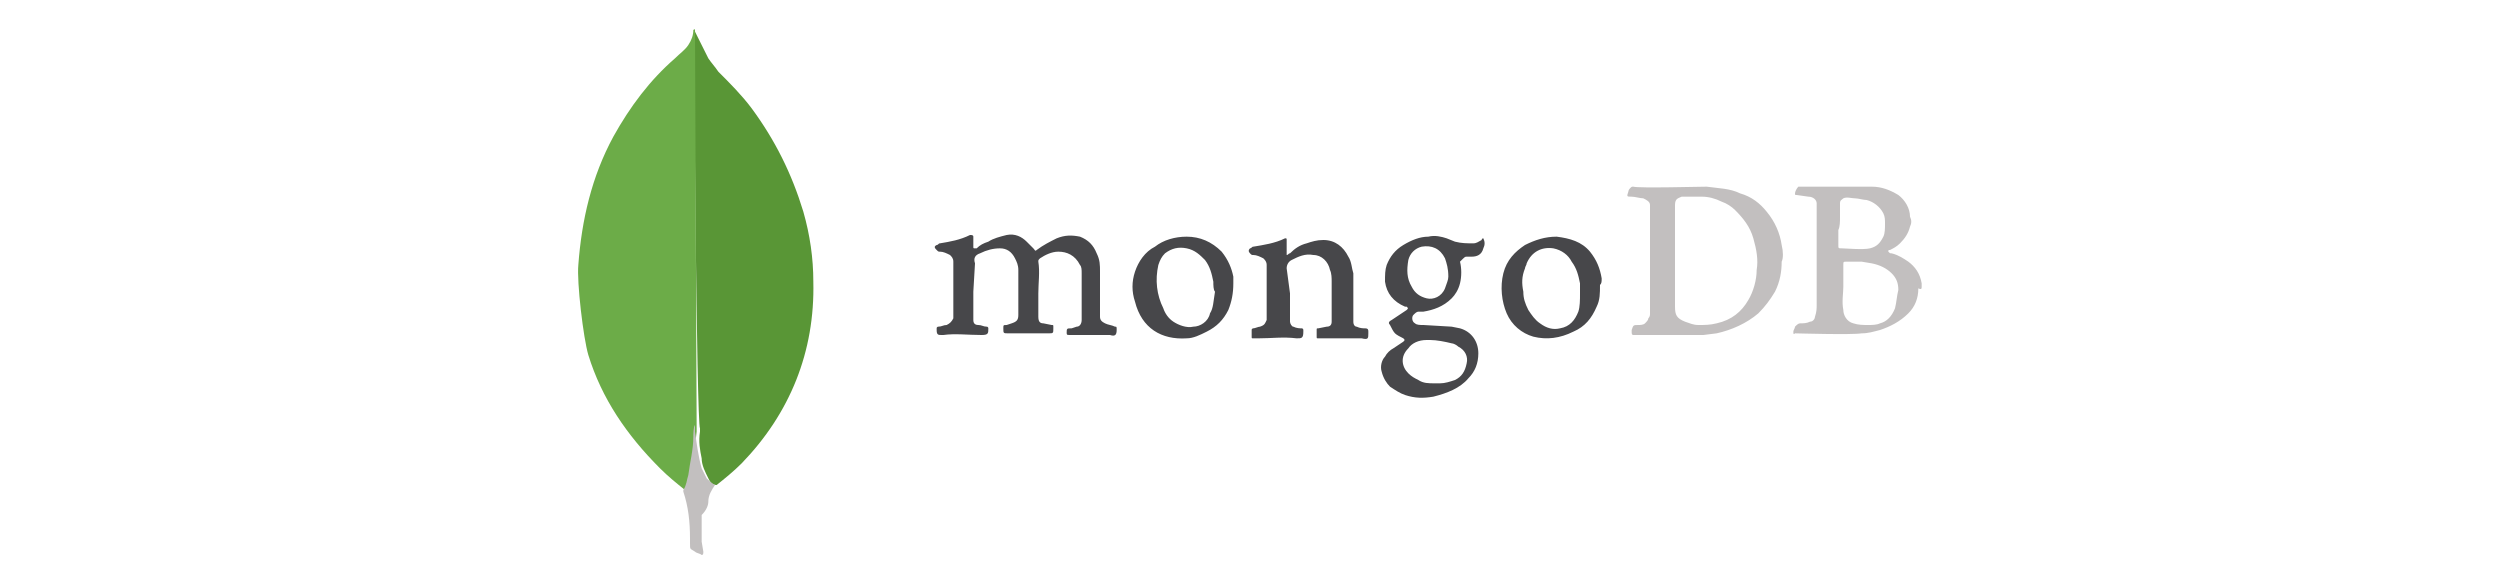 <?xml version="1.0" encoding="utf-8"?>
<!-- Generator: Adobe Illustrator 28.3.0, SVG Export Plug-In . SVG Version: 6.00 Build 0)  -->
<svg version="1.1" id="Warstwa_1" xmlns="http://www.w3.org/2000/svg" xmlns:xlink="http://www.w3.org/1999/xlink" x="0px" y="0px"
	 viewBox="0 0 150 35" style="enable-background:new 0 0 150 35;" xml:space="preserve">
<style type="text/css">
	.st0{fill:#599636;}
	.st1{fill:#6CAC48;}
	.st2{fill:#C2BFBF;}
	.st3{fill:#47474A;}
</style>
<g>
	<g>
		<path class="st0" d="M41.7,1.9l0.8,1.6c0.2,0.3,0.4,0.5,0.6,0.8c0.7,0.7,1.4,1.4,2,2.2c1.4,1.9,2.4,3.9,3.1,6.2
			c0.4,1.4,0.6,2.8,0.6,4.2c0.1,4.2-1.4,7.9-4.3,10.9c-0.5,0.5-1,0.9-1.5,1.3c-0.3,0-0.4-0.2-0.5-0.4c-0.2-0.4-0.4-0.8-0.4-1.2
			c-0.1-0.5-0.2-1-0.1-1.6v-0.2C41.8,25.5,41.6,2,41.7,1.9L41.7,1.9z"/>
		<path class="st1" d="M41.7,1.8c0-0.1-0.1,0-0.1,0c0,0.3-0.1,0.6-0.3,0.9c-0.2,0.3-0.5,0.5-0.8,0.8c-1.5,1.3-2.7,2.9-3.7,4.7
			c-1.3,2.4-1.9,5-2.1,7.7c-0.1,1,0.3,4.4,0.6,5.4c0.8,2.6,2.3,4.8,4.3,6.8c0.5,0.5,1,0.9,1.5,1.3c0.2,0,0.2-0.1,0.2-0.2
			c0.1-0.2,0.1-0.4,0.2-0.7l0.3-2.6L41.7,1.8z"/>
		<path class="st2" d="M42.5,30.1c0-0.4,0.2-0.7,0.4-1c-0.2-0.1-0.4-0.3-0.5-0.4c-0.1-0.2-0.2-0.4-0.3-0.6c-0.2-0.7-0.3-1.5-0.4-2.2
			v-0.4c-0.1,0.1-0.1,0.6-0.1,0.7c0,0.8-0.2,1.5-0.3,2.3c-0.1,0.3-0.1,0.6-0.3,0.9c0,0,0,0.1,0,0.1c0.3,0.9,0.4,1.8,0.4,2.8v0.3
			c0,0.4,0,0.3,0.3,0.5c0.1,0.1,0.3,0.1,0.4,0.2c0.1,0,0.1-0.1,0.1-0.2l-0.1-0.6v-1.6C42.4,30.6,42.5,30.3,42.5,30.1L42.5,30.1z"/>
	</g>
	<g>
		<path class="st3" d="M58.4,17.5v1.5c0,0.1,0,0.1,0,0.2c0,0.2,0.1,0.3,0.3,0.3c0.2,0,0.3,0.1,0.5,0.1c0.1,0,0.1,0.1,0.1,0.1
			c0,0.3,0,0.4-0.4,0.4c-0.8,0-1.6-0.1-2.3,0h-0.1c-0.2,0-0.3,0-0.3-0.3c0,0,0-0.1,0-0.1c0-0.1,0.1-0.1,0.1-0.1
			c0.2,0,0.3-0.1,0.5-0.1c0.2-0.1,0.3-0.2,0.4-0.4c0-0.2,0-0.5,0-0.7l0-2.7c0-0.2-0.1-0.3-0.2-0.4c-0.2-0.1-0.4-0.2-0.6-0.2
			c-0.1,0-0.1,0-0.2-0.1c-0.1-0.1-0.2-0.2,0-0.3c0.1,0,0.1-0.1,0.2-0.1c0.6-0.1,1.2-0.2,1.8-0.5c0.1,0,0.2,0,0.2,0.1
			c0,0.1,0,0.2,0,0.2c0,0.1,0,0.3,0,0.4c0,0.1,0,0.1,0.1,0.1c0.1,0,0.1,0,0.1,0c0.2-0.2,0.4-0.3,0.7-0.4c0.3-0.2,0.7-0.3,1.1-0.4
			c0.5-0.1,0.9,0.1,1.2,0.4c0.1,0.1,0.3,0.3,0.4,0.4c0.1,0.1,0.1,0.2,0.2,0.1c0.4-0.3,0.8-0.5,1.2-0.7c0.5-0.2,0.9-0.2,1.4-0.1
			c0.5,0.2,0.8,0.5,1,1c0.2,0.4,0.2,0.7,0.2,1.1v2.7c0,0.2,0.1,0.3,0.3,0.4c0.2,0.1,0.4,0.1,0.6,0.2c0.1,0,0.1,0,0.1,0.2
			c0,0.3-0.1,0.4-0.4,0.3c-0.8,0-1.6,0-2.4,0c-0.2,0-0.2,0-0.2-0.2V20c0-0.3,0-0.3,0.3-0.3l0.3-0.1c0.2,0,0.3-0.2,0.3-0.4l0-0.8l0-2
			c0-0.2,0-0.4-0.1-0.5c-0.3-0.6-0.8-0.8-1.3-0.8c-0.4,0-0.8,0.2-1.1,0.4c-0.1,0.1-0.1,0.1-0.1,0.2c0.1,0.6,0,1.3,0,1.9v1.4
			c0,0.3,0.1,0.4,0.3,0.4l0.5,0.1c0.1,0,0.1,0,0.1,0.1v0.1c0,0.3,0,0.3-0.3,0.3c-0.8,0-1.6,0-2.4,0c-0.3,0-0.3,0-0.3-0.3
			c0-0.2,0-0.2,0.2-0.2l0.3-0.1c0.3-0.1,0.4-0.2,0.4-0.5l0-0.7l0-2c0-0.3-0.1-0.5-0.2-0.7c-0.2-0.4-0.5-0.6-0.9-0.6
			c-0.4,0-0.8,0.1-1.2,0.3c-0.3,0.1-0.4,0.3-0.3,0.6L58.4,17.5L58.4,17.5z M77.4,17.6V19c0,0.1,0,0.2,0,0.3c0,0.1,0.1,0.3,0.2,0.3
			c0.2,0.1,0.4,0.1,0.5,0.1c0.1,0,0.1,0.1,0.1,0.1v0.1c0,0.4-0.1,0.4-0.4,0.4c-0.8-0.1-1.5,0-2.3,0l-0.3,0c-0.1,0-0.1,0-0.1-0.1
			c0-0.1,0-0.3,0-0.4c0-0.1,0.1-0.1,0.1-0.1c0.1,0,0.3-0.1,0.4-0.1c0.3-0.1,0.3-0.2,0.4-0.4l0-0.8v-2.5c0-0.2-0.1-0.3-0.2-0.4
			c-0.2-0.1-0.4-0.2-0.6-0.2c-0.1,0-0.1,0-0.2-0.1c-0.1-0.1-0.1-0.2,0-0.3c0.1,0,0.1-0.1,0.2-0.1c0.6-0.1,1.3-0.2,1.9-0.5
			c0.1,0,0.1,0,0.1,0.1c0,0.1,0,0.1,0,0.2l0,0.5c0,0.1,0,0.1,0,0.2c0.1,0,0.1-0.1,0.2-0.1c0.3-0.3,0.6-0.5,1-0.6
			c0.3-0.1,0.6-0.2,1-0.2c0.7,0,1.2,0.4,1.5,1c0.2,0.3,0.2,0.7,0.3,1l0,0.7l0,2.2c0,0.2,0.1,0.3,0.2,0.3c0.2,0.1,0.4,0.1,0.5,0.1
			c0.2,0,0.2,0.1,0.2,0.2V20c0,0.3,0,0.4-0.4,0.3c-0.8,0-1.5,0-2.3,0c-0.1,0-0.2,0-0.3,0c-0.1,0-0.1,0-0.1-0.1c0-0.1,0-0.3,0-0.4
			c0-0.1,0-0.1,0.1-0.1l0.5-0.1c0.2,0,0.3-0.1,0.3-0.3l0-0.3l0-2.1c0-0.2,0-0.5-0.1-0.7c-0.1-0.5-0.5-0.9-1-0.9
			c-0.5-0.1-0.9,0.1-1.3,0.3c-0.2,0.1-0.3,0.3-0.3,0.5L77.4,17.6C77.4,17.6,77.4,17.6,77.4,17.6L77.4,17.6z"/>
		<path class="st2" d="M106.9,14.7c-0.1-0.7-0.4-1.4-0.9-2c-0.4-0.5-0.9-0.9-1.6-1.1c-0.6-0.3-1.3-0.3-2-0.4c-0.3,0-4.1,0.1-4.4,0
			c-0.1,0-0.1,0-0.2,0.1c-0.1,0.1-0.1,0.2-0.1,0.2c-0.1,0.3-0.1,0.3,0.2,0.3c0.2,0,0.5,0.1,0.7,0.1c0.2,0.1,0.4,0.2,0.4,0.4
			c0,0.1,0,3.7,0,5.3l0,1.2c0,0.1,0,0.2-0.1,0.3c0,0.1-0.1,0.2-0.2,0.3c-0.1,0.1-0.3,0.1-0.4,0.1c-0.3,0-0.3,0-0.4,0.3l0,0.1
			c0,0.1,0,0.2,0.1,0.2l3,0l1.2,0l0.8-0.1c0.9-0.2,1.8-0.6,2.5-1.2c0.4-0.4,0.7-0.8,1-1.3c0.3-0.6,0.4-1.2,0.4-1.8
			C107,15.5,107,15.1,106.9,14.7L106.9,14.7z M105.4,16.2c0,0.6-0.2,1.3-0.5,1.8c-0.4,0.7-1,1.2-1.9,1.4c-0.4,0.1-0.7,0.1-1.1,0.1
			c-0.3,0-0.5-0.1-0.8-0.2c-0.5-0.2-0.6-0.4-0.6-0.9l0-6.1c0-0.4,0.2-0.4,0.4-0.5c0.4,0,0.8,0,1.2,0c0.4,0,0.8,0.1,1.2,0.3
			c0.3,0.1,0.6,0.3,0.8,0.5c0.5,0.5,0.9,1,1.1,1.7C105.4,15,105.5,15.6,105.4,16.2L105.4,16.2z M115.3,17.2c0-0.1,0-0.1,0-0.2
			c-0.1-0.6-0.4-1-0.8-1.3c-0.3-0.2-0.6-0.4-1-0.5c-0.1,0-0.1,0-0.2-0.1c0-0.1,0-0.1,0.1-0.1c0.2-0.1,0.4-0.2,0.6-0.4
			c0.3-0.3,0.5-0.6,0.6-1c0.1-0.2,0.1-0.4,0-0.6c0-0.5-0.3-1-0.7-1.3c-0.5-0.3-1-0.5-1.6-0.5c-1.1,0-2.2,0-3.3,0c-0.3,0-0.6,0-0.9,0
			c-0.1,0-0.1,0-0.2,0c-0.1,0.1-0.2,0.3-0.2,0.4c0,0.1,0,0.1,0.1,0.1l0.7,0.1c0.3,0,0.5,0.2,0.5,0.4c0,0.2,0,0.3,0,0.5l0,1.9l0,3.7
			c0,0.2,0,0.4-0.1,0.7c0,0.1-0.1,0.3-0.3,0.3c-0.2,0.1-0.4,0.1-0.6,0.1c-0.1,0-0.2,0.1-0.3,0.2c0,0.1-0.1,0.2-0.1,0.3
			c0,0.1,0,0.2,0.1,0.1c0.1,0,3.4,0.1,4,0c0.4,0,0.7-0.1,1.1-0.2c0.6-0.2,1.2-0.5,1.7-1c0.4-0.4,0.6-0.9,0.6-1.5
			C115.3,17.4,115.3,17.3,115.3,17.2L115.3,17.2z M110.4,13l0-0.8c0-0.2,0.1-0.2,0.2-0.3c0.2-0.1,0.5,0,0.7,0c0.2,0,0.5,0.1,0.7,0.1
			c0.4,0.1,0.8,0.4,1,0.8c0.1,0.2,0.1,0.4,0.1,0.6c0,0.3,0,0.6-0.1,0.8c-0.2,0.4-0.4,0.6-0.8,0.7c-0.4,0.1-1.5,0-1.7,0
			c-0.2,0-0.2,0-0.2-0.2v-0.9C110.4,13.6,110.4,13.3,110.4,13L110.4,13z M113.7,18.5c-0.2,0.5-0.5,0.8-0.9,0.9
			c-0.2,0.1-0.5,0.1-0.7,0.1c-0.3,0-0.6,0-0.9-0.1c-0.4-0.1-0.6-0.5-0.6-0.8c-0.1-0.5,0-1,0-1.4v-1.3c0-0.2,0-0.2,0.2-0.2l0.9,0
			l0.6,0.1c0.5,0.1,0.9,0.3,1.2,0.6c0.3,0.3,0.4,0.6,0.4,1C113.8,17.8,113.8,18.1,113.7,18.5L113.7,18.5z"/>
		<path class="st3" d="M88,15.4l0.3,0c0.3,0,0.6-0.1,0.7-0.5c0.1-0.2,0.1-0.4,0-0.6c-0.1,0-0.1,0.1-0.1,0.1
			c-0.2,0.1-0.3,0.2-0.5,0.2c-0.4,0-0.7,0-1.1-0.1l-0.5-0.2c-0.3-0.1-0.7-0.2-1.1-0.1c-0.5,0-1,0.2-1.5,0.5c-0.5,0.3-0.8,0.7-1,1.2
			c-0.1,0.3-0.1,0.6-0.1,1c0.1,0.7,0.5,1.2,1.2,1.5c0,0,0.1,0,0.1,0c0.1,0.1,0.1,0.1,0,0.2l-0.3,0.2l-0.6,0.4
			c-0.2,0.1-0.2,0.2-0.1,0.3c0.1,0.2,0.2,0.4,0.3,0.5c0.1,0.1,0.3,0.2,0.5,0.3c0.1,0.1,0.1,0.1,0,0.2l-0.6,0.4
			c-0.2,0.1-0.4,0.3-0.5,0.5c-0.2,0.2-0.3,0.6-0.2,0.9c0.1,0.4,0.3,0.7,0.5,0.9c0.3,0.2,0.6,0.4,0.9,0.5c0.6,0.2,1.1,0.2,1.7,0.1
			c0.8-0.2,1.6-0.5,2.1-1.1c0.4-0.4,0.6-0.9,0.6-1.5c0-0.7-0.4-1.3-1.1-1.5l-0.5-0.1l-1.7-0.1c-0.2,0-0.4,0-0.5-0.1
			c-0.2-0.1-0.2-0.4-0.1-0.5c0.1-0.1,0.2-0.2,0.3-0.2l0.3,0c0.6-0.1,1.2-0.3,1.7-0.8c0.2-0.2,0.4-0.5,0.5-0.9c0.1-0.4,0.1-0.9,0-1.3
			C87.9,15.4,87.9,15.4,88,15.4L88,15.4z M85.6,20.4c0.1,0,0.1,0,0.2,0c0.4,0,0.9,0.1,1.3,0.2c0.1,0,0.3,0.1,0.4,0.2
			c0.4,0.2,0.6,0.6,0.5,1c-0.1,0.5-0.3,0.8-0.7,1C87,22.9,86.7,23,86.4,23c-0.1,0-0.2,0-0.3,0c-0.4,0-0.7,0-1-0.2
			c-0.2-0.1-0.4-0.2-0.6-0.4c-0.4-0.4-0.5-1,0-1.5C84.7,20.6,85.1,20.4,85.6,20.4L85.6,20.4z M86.7,17.3c-0.2,0.5-0.7,0.7-1.1,0.6
			c-0.4-0.1-0.7-0.3-0.9-0.7c-0.3-0.5-0.3-1-0.2-1.6c0.1-0.4,0.4-0.7,0.8-0.8c0.6-0.1,1.1,0.1,1.4,0.7c0.1,0.3,0.2,0.6,0.2,1.1
			C86.9,16.8,86.8,17,86.7,17.3L86.7,17.3z M74,16.6c-0.1-0.5-0.3-1-0.7-1.5c-0.6-0.6-1.3-0.9-2.1-0.9c-0.7,0-1.4,0.2-1.9,0.6
			c-0.6,0.3-1,0.9-1.2,1.5c-0.2,0.6-0.2,1.2,0,1.8c0.4,1.6,1.6,2.3,3.1,2.2c0.4,0,0.8-0.2,1.2-0.4c0.6-0.3,1-0.7,1.3-1.3
			c0.2-0.5,0.3-1,0.3-1.6L74,16.6z M72.6,18.8c-0.1,0.5-0.6,0.8-1,0.8c-0.4,0.1-0.9-0.1-1.2-0.3c-0.3-0.2-0.5-0.5-0.6-0.8
			c-0.4-0.8-0.5-1.7-0.3-2.6c0.1-0.3,0.2-0.5,0.4-0.7c0.4-0.3,0.8-0.4,1.3-0.3c0.5,0.1,0.8,0.4,1.1,0.7c0.3,0.4,0.4,0.8,0.5,1.3
			c0,0.2,0,0.5,0.1,0.6C72.8,18.1,72.8,18.5,72.6,18.8L72.6,18.8z M96.1,16.7c-0.1-0.6-0.3-1.1-0.7-1.6c-0.5-0.6-1.2-0.8-2-0.9
			c-0.7,0-1.3,0.2-1.9,0.5c-0.6,0.4-1.1,0.9-1.3,1.7c-0.2,0.8-0.1,1.7,0.2,2.4c0.3,0.7,0.9,1.2,1.6,1.4c0.8,0.2,1.6,0.1,2.4-0.3
			c0.7-0.3,1.1-0.8,1.4-1.5c0.2-0.4,0.2-0.8,0.2-1.3C96.1,17,96.1,16.9,96.1,16.7L96.1,16.7z M94.7,18.7c-0.2,0.5-0.5,0.9-1.1,1
			c-0.4,0.1-0.8,0-1.2-0.3c-0.3-0.2-0.5-0.5-0.7-0.8c-0.2-0.4-0.3-0.7-0.3-1.1c-0.1-0.5-0.1-0.9,0.1-1.4c0-0.1,0.1-0.2,0.1-0.3
			c0.3-0.7,0.9-1,1.6-0.9c0.5,0.1,0.9,0.4,1.1,0.8c0.3,0.4,0.4,0.8,0.5,1.3c0,0.2,0,0.4,0,0.6C94.8,18,94.8,18.4,94.7,18.7
			L94.7,18.7z"/>
	</g>
</g>
</svg>
